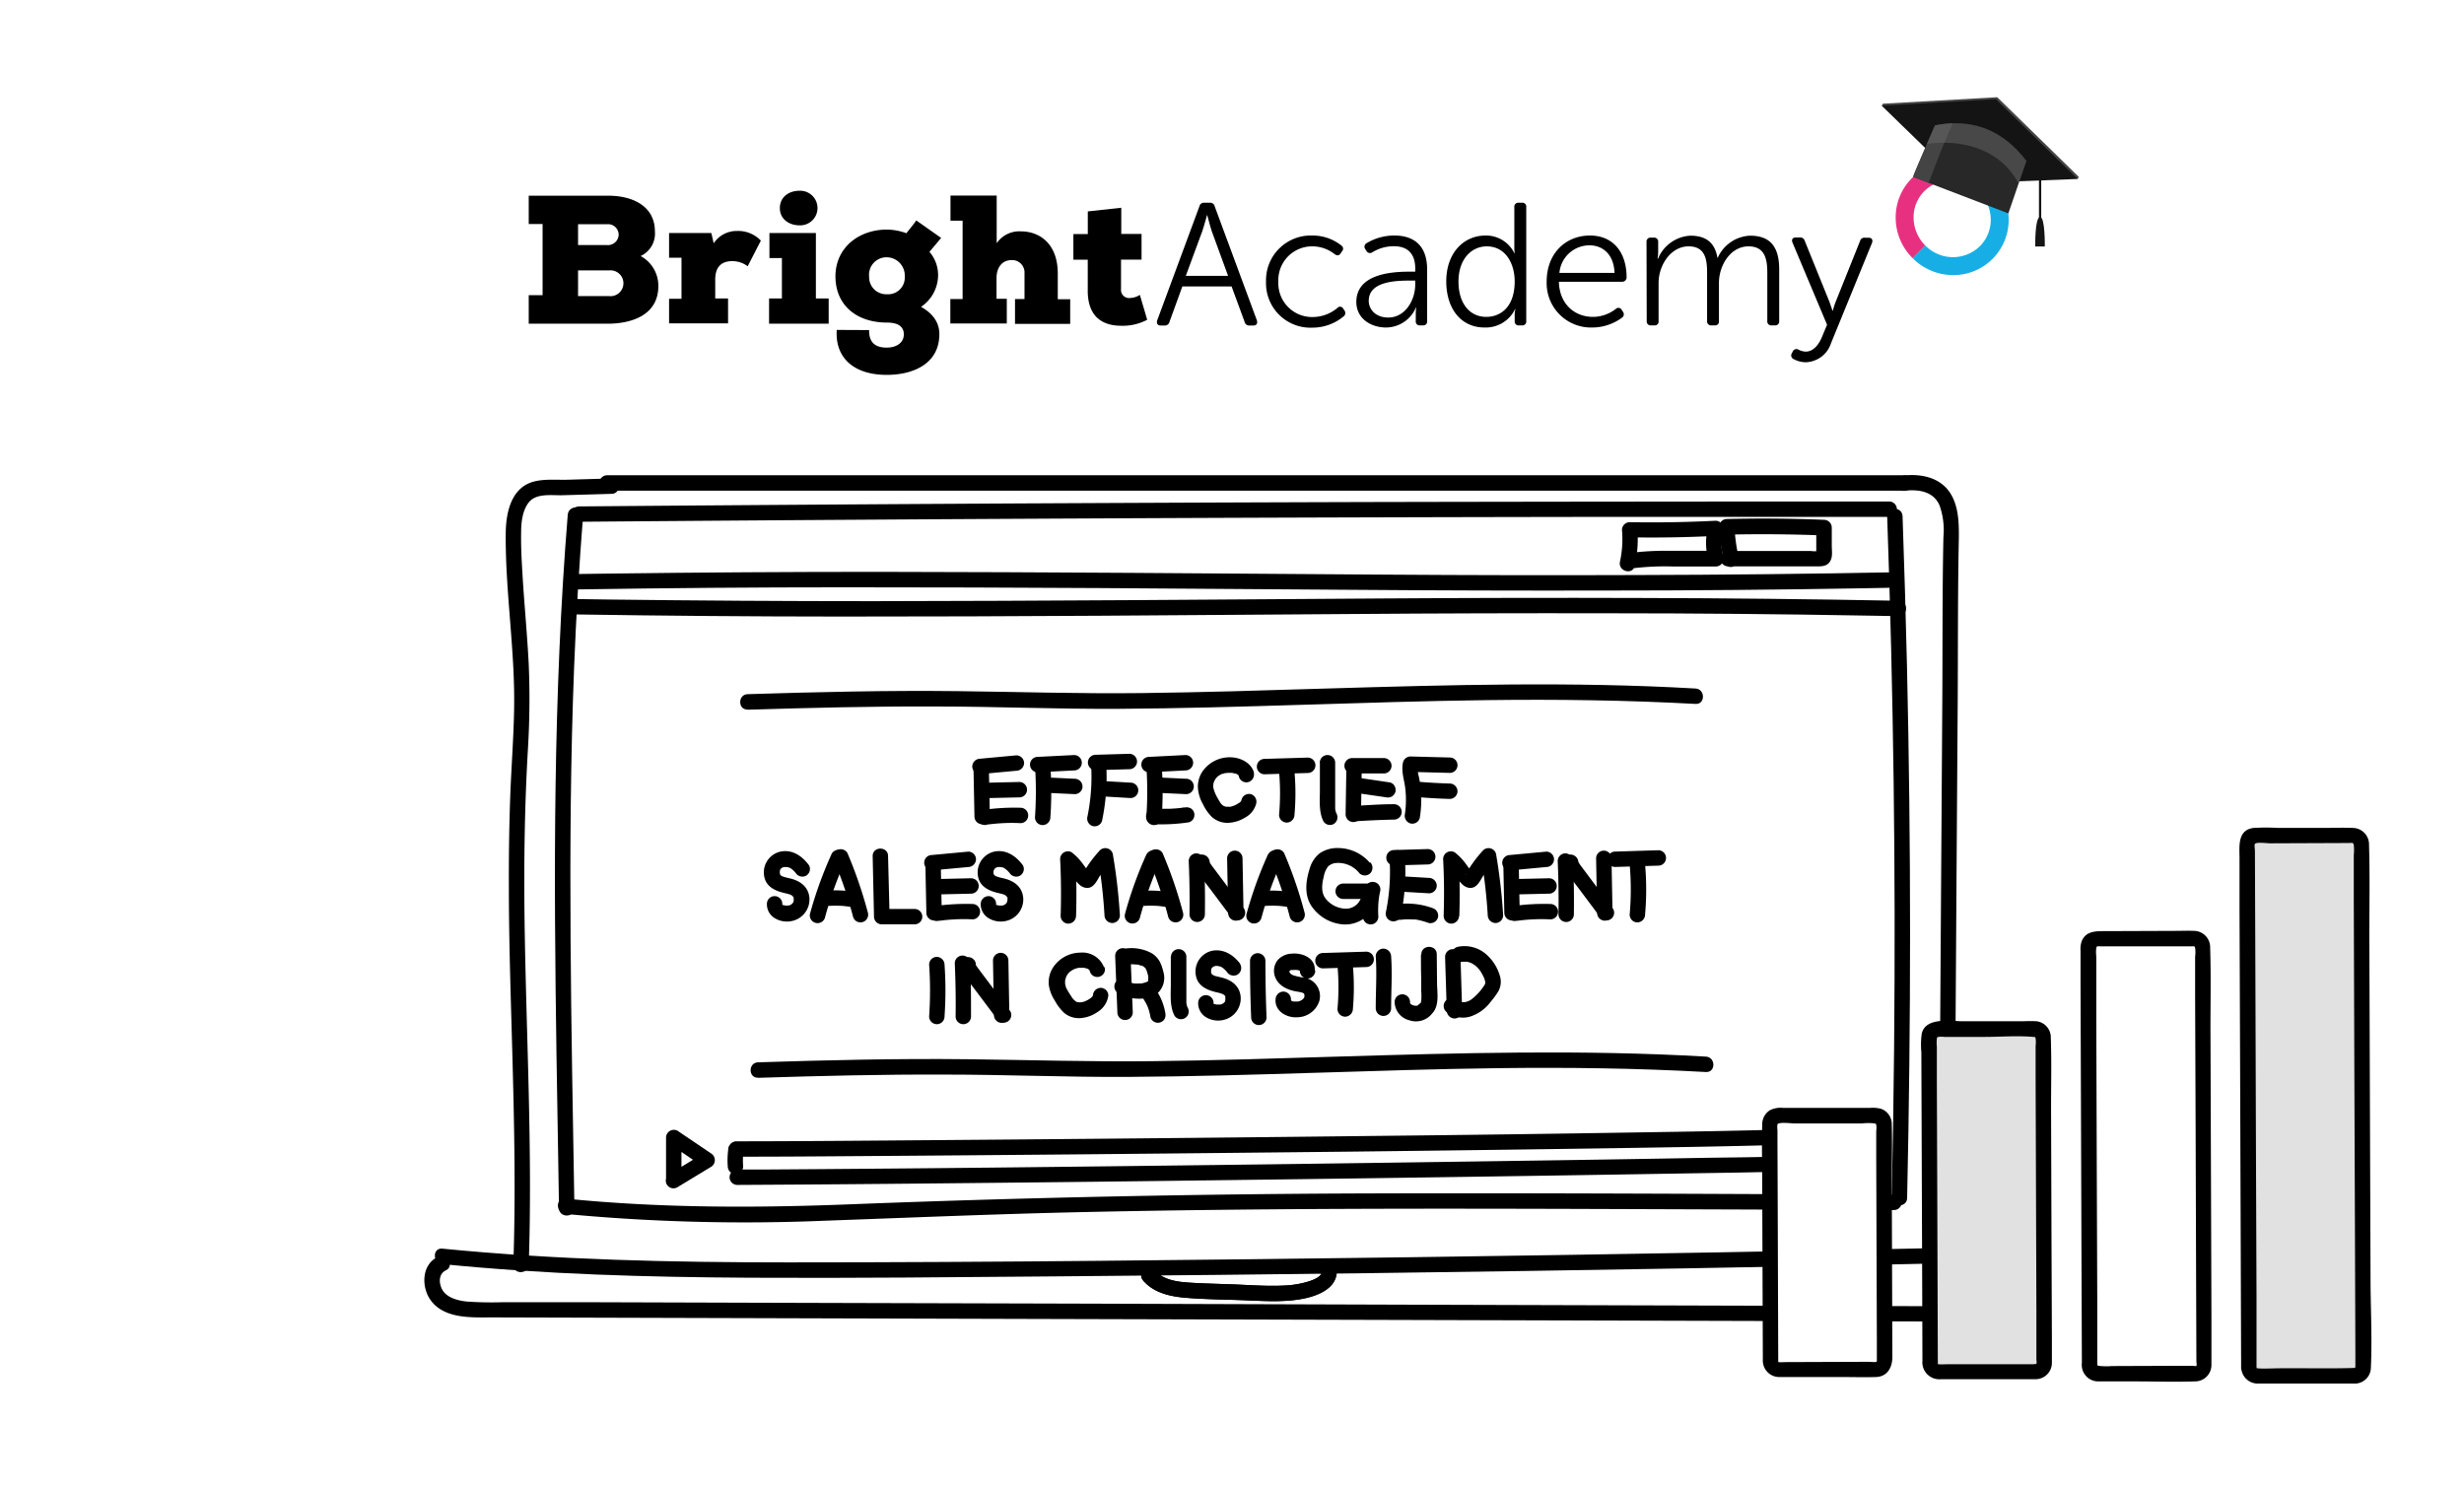 <?xml version="1.0" encoding="UTF-8"?> <svg xmlns="http://www.w3.org/2000/svg" viewBox="0 0 480 290"><defs><style>.cls-1{isolation:isolate;}.cls-2{fill:#fff;}.cls-3{fill:#17aee5;}.cls-4{fill:#e73180;}.cls-5{fill:#444;}.cls-6{fill:#141414;}.cls-7{fill:#282828;}.cls-8{fill:#6b6b6b;opacity:0.49;mix-blend-mode:multiply;}.cls-9{fill:#e1e1e1;}</style></defs><g class="cls-1"><g id="Layer_1" data-name="Layer 1"><rect class="cls-2" width="480" height="290"></rect><rect class="cls-2" x="316.35" y="103.06" width="18.6" height="6.25"></rect><polygon class="cls-2" points="110.95 118.22 110.56 235.75 206.01 235.75 334.58 234.57 369.69 233.78 371.27 138.33 369.29 119.4 110.95 118.22"></polygon><rect class="cls-2" x="200.12" y="222.43" width="149.8" height="5.39"></rect><path d="M222.71,249.52c2.06,2.37,5.18,3.07,8.18,3.33,3.93.33,7.9.34,11.83.5,3.74.15,7.52.41,11.22-.33,3.06-.61,7-2.27,6.4-6.05-.31-1.9-3.2-1.1-2.9.8.17,1-1.89,1.72-2.59,1.93a18.45,18.45,0,0,1-4.6.77c-3.16.17-6.34-.07-9.5-.2s-6.22-.17-9.31-.38c-2.42-.17-4.95-.58-6.61-2.49-1.27-1.46-3.39.67-2.12,2.12Z"></path><rect class="cls-2" x="200.12" y="222.43" width="149.8" height="5.39"></rect><path d="M103,246.39c.77-22.32-.5-44.64-.81-66.95-.15-11.16,0-22.3.65-33.45a160.28,160.28,0,0,0,.16-16.55c-.28-5.6-.82-11.17-1.17-16.76-.18-3-.37-6-.31-9,0-1.88.25-4.1,1.39-5.67,1.46-2,4.49-1.46,6.66-1.52l9.55-.27c1.92,0,1.93-3,0-3l-8.57.25c-2.47.07-5.45-.3-7.73.79-3.53,1.7-4.28,6.23-4.3,9.74-.09,11.47,1.86,22.86,1.63,34.35-.11,5.77-.57,11.54-.77,17.32s-.27,11.39-.25,17.1c0,11.49.43,23,.73,34.46.35,13.06.59,26.12.14,39.18-.07,1.93,2.93,1.93,3,0Z"></path><path d="M118.27,95.6h252.8a1.5,1.5,0,0,0,0-3H118.27a1.5,1.5,0,0,0,0,3Z"></path><path d="M371.07,95.6c2.73-.27,5.56.12,6.77,2.88a14.46,14.46,0,0,1,.75,6.13c-.23,10.64-.15,21.29-.22,31.93l-.45,68.71L377.67,244a1.5,1.5,0,0,0,3,0l.46-71.2.24-35.73c.07-10.86,0-21.73.23-32.59,0-2.68-.08-5.53-1.4-7.93-1.83-3.35-5.56-4.27-9.13-3.92-1.9.19-1.92,3.19,0,3Z"></path><path d="M86.15,246.29c19.93,2,40,2.55,60,2.66s40.23-.11,60.34-.27q60.53-.48,121-1.54,34-.58,67.92-1.36c1.93,0,1.93-3,0-3q-60.51,1.36-121,2.18c-40.3.53-80.61,1-120.91,1-22.47,0-45-.47-67.35-2.68-1.92-.19-1.91,2.82,0,3Z"></path><path d="M110.6,100.29c-1.42,17.53-2.11,35.12-2.37,52.7s-.08,35.21.18,52.8q.23,14.81.49,29.6c0,1.92,3,1.93,3,0-.29-17.55-.64-35.1-.75-52.65s0-35.2.69-52.78q.59-14.85,1.76-29.67c.16-1.93-2.84-1.92-3,0Z"></path><path d="M367.63,100.57q.92,25.83,1.26,51.68t.09,51.94q-.14,14.61-.46,29.21c0,1.93,3,1.93,3,0q.57-25.85.57-51.69t-.6-51.94q-.35-14.59-.86-29.2c-.07-1.93-3.07-1.94-3,0Z"></path><path d="M112.83,101.66q49.92-.41,99.85-.65,49.66-.24,99.34-.3,28,0,56,0a1.5,1.5,0,0,0,0-3q-49.92,0-99.85.1-49.66.14-99.33.45-28,.18-56,.41a1.5,1.5,0,0,0,0,3Z"></path><path d="M110.2,236.53a371.73,371.73,0,0,0,50.5,1.31c16.81-.6,33.6-1.32,50.41-1.68,33.67-.74,67.36-.71,101-.6l56.85.2a1.5,1.5,0,0,0,0-3c-33.9-.12-67.8-.34-101.7-.24q-50.51.15-101,2.1c-18.76.75-37.44.79-56.14-1.09-1.92-.19-1.91,2.81,0,3Z"></path><path d="M111.76,119.71q26,.41,52,.42,25.25,0,50.5-.16,24.71-.15,49.4-.34t49.6-.14q25.09,0,50.17.45l6.43.11c1.94,0,1.94-3,0-3q-25.15-.48-50.32-.54-24.84-.08-49.67.09-24.67.14-49.34.33-25.19.16-50.35.2-25.84,0-51.7-.32l-6.68-.1c-1.93,0-1.93,3,0,3Z"></path><path d="M112.56,114.84q26-.41,52-.41,24.94,0,49.9.15,24.6.15,49.2.34t49,.14q25.11,0,50.21-.44l6.39-.12c1.93,0,1.93-3,0-3q-25.2.48-50.4.54-24.53.09-49.06-.08t-49.15-.34q-24.87-.16-49.73-.2-25.86,0-51.73.33l-6.64.09c-1.93,0-1.94,3,0,3Z"></path><path d="M318.47,110.19a23.46,23.46,0,0,0,.5-7l-1.5,1.5q8.38.15,16.75-.28l-1.45-1.9a12.73,12.73,0,0,0,.06,6.71l1.45-1.9-8.82,0a56,56,0,0,0-8.78.53l.8,2.9.64-.24a1.55,1.55,0,0,0,1.05-1.85,1.51,1.51,0,0,0-1.84-1l-.65.24a1.51,1.51,0,0,0,.8,2.9,52.49,52.49,0,0,1,8.32-.43l8.48,0a1.51,1.51,0,0,0,1.44-1.89,9.57,9.57,0,0,1-.05-5.12,1.52,1.52,0,0,0-1.45-1.9q-8.37.43-16.75.28a1.52,1.52,0,0,0-1.5,1.5,20.73,20.73,0,0,1-.39,6.19c-.41,1.89,2.48,2.69,2.89.8Z"></path><path d="M338.71,108.67a36.47,36.47,0,0,1-.83-6l-1.5,1.5q9.47-.22,18.94.16l-1.5-1.5,0,2.82v2.07c0,.41,0,.5,0,.26l.9-.69a5.89,5.89,0,0,1-2,.06H336.65a1.5,1.5,0,0,0,0,3h17.07c1,0,2.18.07,2.8-1,.53-.85.33-2,.32-3l0-3.57a1.53,1.53,0,0,0-1.5-1.5q-9.46-.39-18.94-.16a1.52,1.52,0,0,0-1.5,1.5,41.63,41.63,0,0,0,.94,6.77c.41,1.89,3.31,1.09,2.89-.79Z"></path><path d="M85.29,244.89c-3.22,1.53-3.25,6-1.32,8.54,2.74,3.64,8.14,3.24,12.17,3.25l34.81.1,69.34.2,69.71.19,69.71.2,34.85.1c7.47,0,21.83,1.69,22.76-9.1a6.72,6.72,0,0,0-1.58-4.94c-1.21-1.5-3.32.63-2.12,2.12a4.35,4.35,0,0,1,.1,4.68,7.2,7.2,0,0,1-4.69,3.58,24.16,24.16,0,0,1-6.62.68l-8.16,0-32.38-.09-65.09-.19L211.7,254l-65-.18-32.34-.1-16.32,0a70.58,70.58,0,0,1-7.13-.13c-1.83-.2-4.13-.78-4.92-2.65-.53-1.24-.45-2.8.87-3.43,1.74-.83.22-3.42-1.52-2.59Z"></path><path d="M222.71,249.52c2.06,2.37,5.18,3.07,8.18,3.33,3.93.33,7.9.34,11.83.5,3.74.15,7.52.41,11.22-.33,3.06-.61,7-2.27,6.4-6.05-.31-1.9-3.2-1.1-2.9.8.17,1-1.89,1.72-2.59,1.93a18.45,18.45,0,0,1-4.6.77c-3.16.17-6.34-.07-9.5-.2s-6.22-.17-9.31-.38c-2.42-.17-4.95-.58-6.61-2.49-1.27-1.46-3.39.67-2.12,2.12Z"></path><path d="M147.67,210c12.13-.38,24.26-.68,36.4-.63,11.92,0,23.84.52,35.77.45,24-.14,47.91-1.39,71.87-1.7,13.55-.17,27.1,0,40.62.75,1.93.11,1.92-2.89,0-3-23.93-1.39-47.9-.72-71.84,0-12.06.37-24.12.76-36.19.89s-23.82-.24-35.75-.38c-13.63-.16-27.26.17-40.88.6-1.92.06-1.93,3.06,0,3Z"></path><path d="M145.64,138.28c12.13-.37,24.26-.68,36.39-.63,11.93,0,23.85.53,35.78.46,24-.15,47.91-1.39,71.87-1.7,13.54-.17,27.09,0,40.62.74,1.92.12,1.92-2.89,0-3-23.93-1.38-47.91-.71-71.84,0-12.06.37-24.12.75-36.19.89s-23.83-.24-35.75-.38c-13.63-.16-27.26.17-40.88.59-1.93.06-1.93,3.06,0,3Z"></path><rect class="cls-2" x="200.12" y="222.43" width="149.8" height="5.39"></rect><path d="M141.86,224a16.06,16.06,0,0,0-.09,3.25,1.56,1.56,0,0,0,.44,1.06,1.5,1.5,0,0,0,1.06.44,1.56,1.56,0,0,0,1.06-.44,1.47,1.47,0,0,0,.44-1.06,16.06,16.06,0,0,1,.09-3.25,1.52,1.52,0,0,0-.44-1.06,1.51,1.51,0,0,0-2.13,0l-.23.31a1.41,1.41,0,0,0-.2.75Z"></path><path d="M143.48,225.37c8.15,0,16.29-.06,24.44-.12q21.81-.15,43.63-.35,25.92-.24,51.83-.52,24.6-.28,49.19-.64c11.63-.18,23.26-.35,34.89-.68l2.79-.08c1.93-.07,1.93-3.07,0-3-10.87.35-21.74.51-32.62.68q-23.91.39-47.82.64-26,.3-52.07.54-22.73.21-45.46.38c-9.08.07-18.15.14-27.23.15h-1.57a1.5,1.5,0,0,0,0,3Z"></path><path d="M348.57,222a36.46,36.46,0,0,0-.27,5.53,1.53,1.53,0,0,0,1.5,1.5,1.51,1.51,0,0,0,1.5-1.5,36.46,36.46,0,0,1,.27-5.53,1.46,1.46,0,0,0-.44-1.06,1.5,1.5,0,0,0-1.06-.44,1.46,1.46,0,0,0-1.06.44,1.77,1.77,0,0,0-.44,1.06Z"></path><path d="M143.68,230.87q22.51-.12,45-.36,25.65-.25,51.29-.59,24.71-.31,49.41-.68,19.37-.28,38.73-.61c6.6-.11,13.2-.18,19.8-.39l.71,0c1.92-.08,1.93-3.08,0-3-5.65.26-11.31.26-17,.36q-18.45.33-36.91.59-24.3.36-48.59.68-25.74.33-51.49.61-23.06.24-46.1.39l-4.9,0a1.5,1.5,0,0,0,0,3Z"></path><path d="M132.75,230v-8.38l-2.25,1.3,5.71,3.87.81.55v-2.6l-5.7,3.47-.83.5a1.5,1.5,0,1,0,1.51,2.59l5.7-3.46.83-.5a1.53,1.53,0,0,0,0-2.6l-5.71-3.86-.81-.55a1.52,1.52,0,0,0-2.26,1.29V230a1.5,1.5,0,0,0,3,0Z"></path><path d="M103,43.65V38.13h15.46c5,0,9.12,2.17,9.12,6.95a4.84,4.84,0,0,1-2.78,4.81,6.59,6.59,0,0,1,3.45,5.84c0,5.63-5.13,7.3-9.72,7.34H103V57.51h2.7V43.65Zm9.61,4.1h5.6a2.1,2.1,0,0,0,2.31-2,2.07,2.07,0,0,0-2.17-2.07h-5.74Zm0,9.94h6a2.52,2.52,0,1,0,0-5h-6Z"></path><path d="M130.34,50.21V45.4h8.23l.46,2A5.38,5.38,0,0,1,143.59,45a6.11,6.11,0,0,1,4.63,1.88l-2.57,5a4.91,4.91,0,0,0-3-1c-2.32,0-3.32,1.36-3.32,3.57v3.7h2.5v4.85H130.34V58.22h2.42v-8Z"></path><path d="M149.82,58.15h2.5V50.28h-2.43V45.4h9.05V58.15h2.49v4.92H149.82Zm2.1-17.6c0,2.18,1.86,3.35,3.78,3.35a3.37,3.37,0,1,0,0-6.73C153.78,37.17,151.92,38.31,151.92,40.55Z"></path><path d="M169.31,64.31c-.07,2.78,1.64,3.42,3.42,3.42s3.34-.85,3.34-2.6c0-1.25-.81-2.28-3.27-2.28-6,0-10.05-3.45-10.05-9s4.49-9.12,10.05-9.12a11.49,11.49,0,0,1,3.77.71c.64-.82,1.36-1.68,1.93-2.49l4.84,3.41-2.28,2.71a6.89,6.89,0,0,1,1.68,4.81,7.48,7.48,0,0,1-3.32,5.91c3.39,1.86,3.57,4.35,3.57,5.31,0,5.77-5.06,7.94-10.26,7.94-6.42,0-10.08-3.34-9.73-8.76Zm0-10.43a3.33,3.33,0,0,0,3.49,3.45,3.24,3.24,0,0,0,3.45-3.45,3.55,3.55,0,0,0-3.45-3.75A3.4,3.4,0,0,0,169.31,53.88Z"></path><path d="M185.16,43V38.1h9v9.29a5.33,5.33,0,0,1,4.74-2.31c3.52,0,7.16,2.31,7.16,8.22v5h2.42v4.81H197.73V58.26h1.85v-5a2.42,2.42,0,0,0-2.45-2.59c-2.07,0-3,1.63-3,3.49v4.06h2v4.81h-11V58.26h2.39V43Z"></path><path d="M218.43,40.48v5.1h3.95v5h-4v5.77a1.57,1.57,0,0,0,1.75,1.71,3.66,3.66,0,0,0,1.92-.61l1.43,4.85a10.15,10.15,0,0,1-5.06,1.17c-3.49,0-6.63-1.6-6.52-7.12V50.6H209.1v-5h2.81V41.19Z"></path><path d="M233.66,40.18a.87.87,0,0,1,.92-.68h1.12a.88.88,0,0,1,.92.68l8.23,22.24c.17.61-.07,1-.68,1h-.75a.88.88,0,0,1-.95-.68l-2.55-6.93h-9.59l-2.52,6.93a.89.89,0,0,1-.95.68h-.72c-.64,0-.88-.37-.71-1Zm5.58,13.57-3.17-8.67c-.37-1.13-.88-3.13-.88-3.13h-.07s-.54,2-.92,3.13L231,53.75Z"></path><path d="M255.63,45.89a9,9,0,0,1,5.67,1.94.74.74,0,0,1,.11,1.16l-.24.37c-.31.48-.68.48-1.16.17A7,7,0,0,0,255.69,48a6.58,6.58,0,0,0-6.66,6.9,6.58,6.58,0,0,0,6.7,6.87,7.49,7.49,0,0,0,4.83-1.8.68.68,0,0,1,1.12.2l.24.34a.83.83,0,0,1-.21,1.16,9.5,9.5,0,0,1-6.08,2.17,8.66,8.66,0,0,1-9-8.94A8.72,8.72,0,0,1,255.63,45.89Z"></path><path d="M274.7,52.93h1v-.54c0-3.3-1.8-4.42-4.22-4.42a8,8,0,0,0-4.15,1.19.79.79,0,0,1-1.15-.28l-.21-.34a.77.77,0,0,1,.24-1.15,10.39,10.39,0,0,1,5.44-1.5c4.08,0,6.36,2.28,6.36,6.57V62.55a.74.74,0,0,1-.81.85h-.55a.76.76,0,0,1-.85-.85V61.19a7.39,7.39,0,0,1,.1-1.29h-.06A6.38,6.38,0,0,1,270,63.81c-2.89,0-5.78-1.7-5.78-5C264.26,53.24,271.41,52.93,274.7,52.93Zm-4.25,8.94c3.3,0,5.24-3.4,5.24-6.39v-.81h-.95c-2.69,0-8.1.1-8.1,3.94C266.64,60.21,267.9,61.87,270.45,61.87Z"></path><path d="M289.43,45.89A6.12,6.12,0,0,1,295,49.33h.07A7.77,7.77,0,0,1,295,48V40.35a.77.77,0,0,1,.85-.85h.65a.75.75,0,0,1,.82.85v22.2a.75.75,0,0,1-.82.85h-.58a.75.75,0,0,1-.85-.81V61.3a3.84,3.84,0,0,1,.14-1.06h-.07a6.34,6.34,0,0,1-5.95,3.57c-4.59,0-7.45-3.67-7.45-9S284.94,45.89,289.43,45.89Zm.1,15.85c2.86,0,5.54-2,5.54-6.9,0-3.47-1.77-6.84-5.44-6.84-3,0-5.51,2.52-5.51,6.84S286.33,61.74,289.53,61.74Z"></path><path d="M309.73,45.89c4.55,0,7.14,3.3,7.14,8.16a.85.85,0,0,1-.89.85h-12.3c.1,4.36,3.09,6.84,6.63,6.84a7.25,7.25,0,0,0,4.48-1.57.72.72,0,0,1,1.13.21l.27.41a.79.79,0,0,1-.24,1.12,9.76,9.76,0,0,1-5.71,1.9,8.64,8.64,0,0,1-8.94-8.94C301.3,49.26,305.1,45.89,309.73,45.89Zm4.79,7.28c-.13-3.61-2.31-5.37-4.86-5.37a5.88,5.88,0,0,0-5.88,5.37Z"></path><path d="M320.75,47.15a.77.77,0,0,1,.85-.85h.61a.76.76,0,0,1,.81.85v2a6,6,0,0,1-.13,1.23H323a7.26,7.26,0,0,1,6.29-4.46c3.16,0,4.79,1.46,5.27,4.29h.07a7.25,7.25,0,0,1,6.29-4.29c4.15,0,5.68,2.42,5.68,6.63v10a.77.77,0,0,1-.85.85h-.62a.77.77,0,0,1-.85-.85V53.1c0-2.79-.57-5.1-3.67-5.1-3.43,0-5.75,3.61-5.75,7.14v7.41a.74.74,0,0,1-.81.85h-.65a.77.77,0,0,1-.85-.85V53.1c0-2.58-.37-5.1-3.6-5.1-3.47,0-5.85,3.67-5.85,7.14v7.41a.74.74,0,0,1-.82.85h-.64a.77.77,0,0,1-.85-.85Z"></path><path d="M350.23,68.06a3.5,3.5,0,0,0,1.5.45c1.53,0,2.55-1.33,3.19-2.83l1-2.41-6.73-16c-.24-.58,0-1,.65-1h.78a.89.89,0,0,1,.95.65l4.79,11.83c.31.85.62,1.8.62,1.8h.06a16.48,16.48,0,0,1,.58-1.8L362.33,47a.89.89,0,0,1,1-.68H364c.62,0,.89.37.68,1l-8,19.58a5.34,5.34,0,0,1-4.93,3.68,5.12,5.12,0,0,1-2.35-.62.77.77,0,0,1-.37-1.08l.2-.38A.79.79,0,0,1,350.23,68.06Z"></path><path class="cls-3" d="M380.51,53.6a11.15,11.15,0,0,1-7.92-3.3l2.46-2.47a7.53,7.53,0,0,0,10.63.15,7.27,7.27,0,0,0,2.13-5.24,7.73,7.73,0,0,0-2.28-5.38L388,34.89a11.19,11.19,0,0,1,3.3,7.81,10.76,10.76,0,0,1-10.79,10.9"></path><path class="cls-4" d="M372.59,50.3a11.1,11.1,0,0,1-3.3-7.81,10.73,10.73,0,0,1,3.14-7.75,11,11,0,0,1,15.57.15l-2.47,2.47a7.53,7.53,0,0,0-10.63-.15,7.22,7.22,0,0,0-2.12,5.24,7.72,7.72,0,0,0,2.27,5.38Z"></path><polygon class="cls-5" points="366.81 20.2 382.41 35.37 404.98 34.48 389.07 18.94 366.81 20.2"></polygon><polygon class="cls-5" points="366.81 20.2 366.56 20.59 404.73 34.87 404.98 34.48 366.81 20.2"></polygon><polygon class="cls-6" points="366.56 20.59 382.16 35.76 404.73 34.87 388.82 19.33 366.56 20.59"></polygon><path class="cls-7" d="M394.76,31.37l-1.52,4.36-2,5.85-18.53-7.1c.07-.33,1.57-3.82,2.77-6.6l1.5-3.43C384.17,23,390.12,25.27,394.76,31.37Z"></path><path class="cls-5" d="M380.44,24a21.8,21.8,0,0,0-3.5.42l-1.5,3.43c-1.2,2.78-2.7,6.27-2.77,6.6l3.05,1.17C377.19,31.77,378.66,27.78,380.44,24Z"></path><path class="cls-8" d="M394.76,31.37l-1.52,4.36a.22.22,0,0,1-.05-.08c-5.48-9.92-17.7-7.61-17.7-7.61l-.05-.16,1.5-3.43C384.17,23,390.12,25.27,394.76,31.37Z"></path><rect class="cls-6" x="397.2" y="30.97" width="0.44" height="11.68"></rect><path class="cls-6" d="M397.42,42.28h0c1,0,.92,5.75.92,5.75h-1.86S396.37,42.33,397.42,42.28Z"></path><rect class="cls-9" x="437.94" y="162.78" width="22.24" height="105.25" rx="1.58" transform="translate(-0.77 1.61) rotate(-0.21)"></rect><path d="M436.61,266.49a3.2,3.2,0,0,0,3.2,3.08c.62,0,1.25,0,1.88,0l8.17,0,7.66,0c.47,0,1,0,1.42,0a3.14,3.14,0,0,0,2.92-3.09c.24-5.23,0-10.55-.06-15.79L461.68,217l-.12-34.36c0-6,.12-12-.06-18a3.21,3.21,0,0,0-3.19-3.33c-1.89-.08-3.79,0-5.67,0l-8.87,0a41.8,41.8,0,0,0-4.75,0c-3.17.39-2.76,3.56-2.75,5.84l0,9.72.12,32.43.12,35.19.07,21v1a1.5,1.5,0,0,0,3,0l0-14.07-.12-31.86-.11-34.08-.08-20.77c0-.24-.15-1.07,0-1.28.28-.41,2.44-.12,2.92-.12l15.34-.06c.63,0,.85-.17,1,.35a9.87,9.87,0,0,1,0,2l0,8.85.1,30.51.13,34.65.08,23.19c0,.74,0,1.5,0,2.23,0,.52,0,.5-.56.51-4.92.14-9.86,0-14.78.06-.26,0-3.87.15-3.9-.07C439.41,264.59,436.41,264.57,436.61,266.49Z"></path><rect class="cls-2" x="406.9" y="182.83" width="22.26" height="84.78" rx="1.58" transform="translate(-0.77 1.43) rotate(-0.2)"></rect><path d="M405.54,266.07a3.2,3.2,0,0,0,3.1,3.08c.37,0,.75,0,1.12,0l6.07,0c3.91,0,7.86.14,11.76,0a3.19,3.19,0,0,0,3.21-3.22c0-.53,0-1.07,0-1.6l0-7.74-.09-27.1-.1-29.17c0-5.21.11-10.44-.06-15.65a3.19,3.19,0,0,0-3.1-3.3c-1.26-.06-2.54,0-3.8,0l-13.67.05c-1.74,0-3.62,0-4.43,1.9a4.75,4.75,0,0,0-.25,1.94l0,6.35.09,25.76.1,29.64.07,18.24v.88a1.5,1.5,0,0,0,3,0l0-12.1-.1-27-.09-27.78,0-9.75v-3.17a6.51,6.51,0,0,1,0-1.65c.13-.42.27-.29.8-.3l5.28,0,12.46,0c.52,0,.58-.1.71.3a6.12,6.12,0,0,1,0,1.71l0,7.62.1,25.9.09,28.32.06,17c0,.15.11.76,0,.88s-.63,0-.78,0h-2.21l-13.49.05a12.34,12.34,0,0,1-2.75-.07C408.34,264.17,405.34,264.15,405.54,266.07Z"></path><rect class="cls-9" x="375.88" y="200.43" width="22.23" height="66.76" rx="1.58" transform="translate(-0.81 1.34) rotate(-0.2)"></rect><path d="M374.49,265.65a3.3,3.3,0,0,0,3.63,3.07h4.22l11.73,0c.86,0,1.72,0,2.57,0a3.18,3.18,0,0,0,3.08-3.25c0-1.43,0-2.88,0-4.32l-.08-20.75-.08-24.55c0-4.53.11-9.09-.05-13.62a3.17,3.17,0,0,0-2.77-3.25,24.1,24.1,0,0,0-2.55,0l-11.74,0c-2.46,0-7.3-.86-8.08,2.39a15.84,15.84,0,0,0-.08,3.64l.07,19.27.09,24.88.05,15.74v.79a1.5,1.5,0,0,0,3,0l-.11-33-.08-22,0-6.72a8.24,8.24,0,0,1,0-1.57c.08-.36-.06-.25.31-.37a5,5,0,0,1,1.16,0H381l5.56,0c3.13,0,6.38-.28,9.5,0,.44,0,.38,0,.49.29a5.94,5.94,0,0,1,0,1.46l0,6.55.15,44.59,0,7.57v2.31c0,.16.1.76,0,.9s-1.27.1-1.6.1l-4.71,0-11,0c-.15,0-1.9.12-1.92-.07C377.29,263.75,374.29,263.73,374.49,265.65Z"></path><rect class="cls-2" x="344.83" y="217.32" width="22.24" height="49.44" rx="1.58" transform="translate(-0.83 1.22) rotate(-0.2)"></rect><path d="M343.41,265.22a3.2,3.2,0,0,0,3.29,3.08c.82,0,1.64,0,2.46,0l9.58,0c2.23,0,4.48.07,6.7,0s3.21-1.87,3.2-3.91l-.11-33.6c0-3.89.1-7.8,0-11.68a3.17,3.17,0,0,0-2.08-3.07,6.41,6.41,0,0,0-2.14-.18l-8.53,0-8.41,0a4.65,4.65,0,0,0-2.64.49,3.26,3.26,0,0,0-1.44,2.82c-.11,4,0,8,0,12l.12,33.41v.68a1.5,1.5,0,0,0,3,0l-.09-27.11-.06-15.92v-2.11a3.43,3.43,0,0,1,0-1.06c.3-.5,2.72-.17,3.3-.17l9.14,0h4.05a9.88,9.88,0,0,1,2.43,0c.31.1.21,0,.32.25a4.22,4.22,0,0,1,0,1.23l0,5.55.12,34.61c0,1.42,0,2.85,0,4.27,0,.19.05.42-.08.53s-1.35,0-1.6,0l-16.34.06c-.12,0-1.2.1-1.22-.08C346.21,263.32,343.21,263.3,343.41,265.22Z"></path><path d="M189.65,150.16l.18,8.93a1.5,1.5,0,0,0,3,0l-.18-8.93a1.5,1.5,0,0,0-3,0Z"></path><path d="M198,147.17l-7.1.66a1.55,1.55,0,0,0-1.5,1.5,1.52,1.52,0,0,0,1.5,1.5l7.1-.66a1.54,1.54,0,0,0,1.5-1.5,1.52,1.52,0,0,0-1.5-1.5Z"></path><path d="M192.23,160.65l.15,0,.47-.06.82-.08c.57-.06,1.14-.1,1.71-.13q1.71-.09,3.42,0a1.5,1.5,0,0,0,0-3,43.11,43.11,0,0,0-7.36.43,1.47,1.47,0,0,0-.9.68,1.52,1.52,0,0,0-.15,1.16,1.55,1.55,0,0,0,1.84,1.05Z"></path><path d="M192,155.51l6.57-.15a1.5,1.5,0,0,0,0-3l-6.57.15a1.5,1.5,0,0,0,0,3Z"></path><path d="M257.12,148.61c0,1.84,0,3.67,0,5.5s-.23,4.09.69,5.91a1.5,1.5,0,0,0,2,.53,1.53,1.53,0,0,0,.54-2.05,3,3,0,0,1-.25-.95c0-.42,0-.84,0-1.27v-2.51c0-1.72,0-3.44,0-5.16a1.5,1.5,0,0,0-3,0Z"></path><path d="M262.28,149.47l-.15,9.2a1.51,1.51,0,0,0,1.5,1.5,1.53,1.53,0,0,0,1.5-1.5l.15-9.2a1.5,1.5,0,0,0-1.5-1.5,1.52,1.52,0,0,0-1.5,1.5Z"></path><path d="M269.58,147.7H263.4a1.5,1.5,0,0,0,0,3h6.18a1.5,1.5,0,0,0,0-3Z"></path><path d="M264.32,160c2.41-.15,4.82-.26,7.24-.31a1.5,1.5,0,0,0,0-3c-2.42,0-4.83.16-7.24.31a1.5,1.5,0,0,0,0,3Z"></path><path d="M264.57,154.55l5.41.79a1.67,1.67,0,0,0,1.16-.15,1.56,1.56,0,0,0,.69-.9,1.54,1.54,0,0,0-.16-1.15,1.4,1.4,0,0,0-.89-.69l-5.41-.8a1.67,1.67,0,0,0-1.16.15,1.51,1.51,0,0,0-.54,2.06,1.49,1.49,0,0,0,.9.69Z"></path><path d="M244.31,150.64c-.49-2-2.65-3.06-4.6-3.09a6.45,6.45,0,0,0-5.47,2.77,5.36,5.36,0,0,0-.89,3,7.4,7.4,0,0,0,1,3.38A8.82,8.82,0,0,0,236,159.1a4.5,4.5,0,0,0,3.12,1.22,6.65,6.65,0,0,0,3.38-1,4.33,4.33,0,0,0,2.21-2.73,1.54,1.54,0,0,0-1-1.85,1.52,1.52,0,0,0-1.85,1.05l-.06.26s.12-.19,0-.05a1.51,1.51,0,0,1-.1.17c.12-.2,0,0,0,0l-.15.15s-.24.22-.11.11-.06,0-.07,0l-.29.19-.45.25c-.06,0-.39.16-.18.09l-.49.16-.28.07s-.31.06-.16,0-.12,0-.16,0h-.44a4.12,4.12,0,0,1-.47-.13s.19.09,0,0a1.83,1.83,0,0,1-.3-.18c.17.12-.15-.15-.2-.2l-.14-.16c0,.05.13.19,0,0a10.2,10.2,0,0,1-.54-.9,7.3,7.3,0,0,1-.87-2s-.07-.35-.05-.2,0-.11,0-.11v-.28s0-.26,0-.09,0-.06,0-.08l.06-.27c0-.09.21-.54.1-.31a3.75,3.75,0,0,1,.24-.44c0-.07.3-.39.14-.21.1-.11.19-.22.3-.32l.21-.19c-.12.1,0,0,.05,0l.44-.26.16-.08.09,0c.16,0,.33-.11.5-.15l.21,0s.4-.07.24-.05.09,0,.1,0l.37,0,.55,0H240l.31.07.18.05s.37.12.18,0,0,0,.05,0l.27.15.16.1c-.27-.16-.05,0,0,0s.08.09.12.13c-.2-.17-.06-.07,0,0a.6.6,0,0,1,.08.16c-.15-.28,0,0,0,.09a1.51,1.51,0,0,0,1.84,1.05,1.54,1.54,0,0,0,1.05-1.85Z"></path><path d="M246.34,150.86l8.41-.25a1.5,1.5,0,0,0,0-3l-8.41.25a1.5,1.5,0,0,0,0,3Z"></path><path d="M249.17,150.34a47.47,47.47,0,0,1,0,8.43,1.51,1.51,0,0,0,1.5,1.5,1.53,1.53,0,0,0,1.5-1.5,47.47,47.47,0,0,0,0-8.43,1.5,1.5,0,0,0-3,0Z"></path><path d="M282.43,147.59l-7.66-.2a1.52,1.52,0,0,0-1.44,1.1c-.43,1.75.25,3.49.43,5.17a19.26,19.26,0,0,1-.07,4.92,1.55,1.55,0,0,0,1.05,1.85,1.5,1.5,0,0,0,1.84-1.05,22.12,22.12,0,0,0,.22-5.33,24.38,24.38,0,0,0-.39-2.7,5,5,0,0,1-.19-2.06l-1.45,1.1,7.66.2a1.5,1.5,0,0,0,0-3Z"></path><path d="M276.12,155.3q3.15.27,6.31.36a1.51,1.51,0,0,0,1.5-1.5,1.53,1.53,0,0,0-1.5-1.5q-3.17-.09-6.31-.36a1.49,1.49,0,0,0-1.5,1.5,1.54,1.54,0,0,0,1.5,1.5Z"></path><path d="M209.24,147.11l-7.09.36a1.5,1.5,0,0,0,0,3l7.09-.36a1.5,1.5,0,0,0,0-3Z"></path><path d="M201.62,149.15a74.15,74.15,0,0,1,0,10.11,1.5,1.5,0,0,0,1.5,1.5,1.54,1.54,0,0,0,1.5-1.5,74.15,74.15,0,0,0,0-10.11,1.54,1.54,0,0,0-1.5-1.5,1.5,1.5,0,0,0-1.5,1.5Z"></path><path d="M204,154.48l5.38.25a1.51,1.51,0,0,0,1.5-1.5,1.53,1.53,0,0,0-1.5-1.5l-5.38-.25a1.5,1.5,0,0,0,0,3Z"></path><path d="M230.93,147.11l-7.09.36a1.5,1.5,0,0,0,0,3l7.09-.36a1.5,1.5,0,0,0,0-3Z"></path><path d="M223.31,149.15a72.57,72.57,0,0,1,0,10.11,1.5,1.5,0,0,0,3,0,72.57,72.57,0,0,0,0-10.11,1.54,1.54,0,0,0-1.5-1.5,1.5,1.5,0,0,0-1.5,1.5Z"></path><path d="M224.75,160.58a35.49,35.49,0,0,0,6.83-.36,1.49,1.49,0,0,0,.9-.69,1.59,1.59,0,0,0,.15-1.15,1.49,1.49,0,0,0-.69-.9,1.78,1.78,0,0,0-1.16-.15c-.13,0-.37.06-.1,0-.14,0-.29,0-.44.06l-.75.08c-.53.05-1.05.08-1.58.11-1,0-2.1,0-3.16,0a1.51,1.51,0,0,0-1.5,1.5,1.54,1.54,0,0,0,1.5,1.5Z"></path><path d="M225.68,154.48l5.38.25a1.5,1.5,0,0,0,0-3l-5.38-.25a1.51,1.51,0,0,0-1.5,1.5,1.54,1.54,0,0,0,1.5,1.5Z"></path><path d="M220,146.87l-6.57.19a1.5,1.5,0,0,0,0,3l6.57-.19a1.5,1.5,0,1,0,0-3Z"></path><path d="M212.53,148.59a38.63,38.63,0,0,1-.69,10.51,1.52,1.52,0,0,0,1,1.84,1.5,1.5,0,0,0,1.84-1,41.31,41.31,0,0,0,.8-11.31,1.5,1.5,0,0,0-3,0Z"></path><path d="M215.12,155.19l5.12.3a1.5,1.5,0,0,0,0-3l-5.12-.3a1.51,1.51,0,0,0-1.5,1.5,1.54,1.54,0,0,0,1.5,1.5Z"></path><path d="M162,166.39a78,78,0,0,0-4.22,11.69,1.51,1.51,0,0,0,2.9.8,72.42,72.42,0,0,1,3.91-11,1.5,1.5,0,1,0-2.59-1.51Z"></path><path d="M162.47,167.66a79.75,79.75,0,0,1,3.72,11,1.5,1.5,0,0,0,2.89-.8,85.86,85.86,0,0,0-4-11.66,1.52,1.52,0,0,0-2.06-.54,1.54,1.54,0,0,0-.53,2Z"></path><path d="M160.66,176.57a20.22,20.22,0,0,1,2.91-.09c.48,0,1,.06,1.43.12.06,0,.46,0,.05,0l.34.05.79.14a1.54,1.54,0,0,0,1.85-1A1.52,1.52,0,0,0,167,173.9a21.62,21.62,0,0,0-6.32-.33,1.61,1.61,0,0,0-1.06.44,1.5,1.5,0,0,0,1.06,2.56Z"></path><path d="M247.05,166.39a78,78,0,0,0-4.22,11.69,1.5,1.5,0,0,0,2.89.8,73.57,73.57,0,0,1,3.92-11,1.55,1.55,0,0,0-.54-2.05,1.51,1.51,0,0,0-2,.54Z"></path><path d="M247.54,167.66a79.75,79.75,0,0,1,3.72,11,1.5,1.5,0,0,0,2.89-.8,83.2,83.2,0,0,0-4-11.66,1.5,1.5,0,0,0-2-.54,1.54,1.54,0,0,0-.54,2Z"></path><path d="M245.73,176.57a20.31,20.31,0,0,1,2.92-.09c.47,0,.95.06,1.42.12.07,0,.46,0,.06,0l.34.05.79.14a1.53,1.53,0,0,0,1.84-1,1.51,1.51,0,0,0-1-1.84,21.61,21.61,0,0,0-6.32-.33,1.63,1.63,0,0,0-1.06.44,1.56,1.56,0,0,0-.44,1.06,1.52,1.52,0,0,0,1.5,1.5Z"></path><path d="M157.53,168.5c-1.31-1.75-3.23-3.05-5.51-2.57a4.15,4.15,0,0,0-3.14,4.86c.37,2,2.15,2.79,3.9,3.2.32.07.63.15.94.24.09,0,.52.22.23.08l.22.11c.06,0,.35.26.11.05.08.07.32.39.19.18.05.08.1.16.14.24s-.07-.22,0,0c0,0,.06.29,0,0a2.71,2.71,0,0,1,0,.29,1.42,1.42,0,0,1,0,.29c0-.22,0,0,0,.1s-.11.32-.05.17-.1.17-.11.2c-.13.25-.07.1,0,0s-.34.32-.17.19a2.26,2.26,0,0,1-.26.16l-.14.07c.1,0,.1,0,0,0l-.3.08c-.23.06.3,0-.13,0H153c.12,0,.12,0,0,0l-.3-.08c-.15,0,.15.06-.09,0s-.14-.08-.06,0-.36-.24-.15-.12c0,0-.24-.24,0,0l0-.14c0,.17,0,.16,0,0a1.5,1.5,0,0,0-3,0,3.14,3.14,0,0,0,1.59,2.83,4.55,4.55,0,0,0,3.17.54,4.3,4.3,0,0,0,3.52-4.52c-.18-2.16-1.77-3.31-3.73-3.79-.34-.08-.68-.15-1-.24l-.49-.16c-.07,0-.24-.12,0,0l-.27-.14c-.08,0-.26-.22,0,0l-.18-.17c-.07-.07-.18-.11,0,0,0,0-.15-.26,0,0a2.29,2.29,0,0,1-.09-.28c0-.06,0-.27,0,0a1.5,1.5,0,0,1,0-.3c0,.21,0,0,0-.12s.1-.32,0-.17.11-.19.12-.22c.2-.36-.09.07.09-.1s.27-.22.11-.12l.27-.15c-.21.1.19-.06.21-.06s.29-.06.05,0h.38s.34.05.18,0,.22.06.25.07c.28.08.17.06.09,0a3.55,3.55,0,0,1,.43.23,4.48,4.48,0,0,1,.89.84,1.55,1.55,0,0,0,2.06.54,1.51,1.51,0,0,0,.53-2.05Z"></path><path d="M199.19,168.5c-1.31-1.75-3.24-3.05-5.52-2.57a4.16,4.16,0,0,0-3.14,4.86c.38,2,2.16,2.79,3.91,3.2.31.07.63.15.94.24.09,0,.51.22.23.08l.22.11s.34.26.1.05c.08.07.32.39.19.18,0,.08.1.16.14.24s-.07-.22,0,0c0,0,.05.29,0,0a2.71,2.71,0,0,1,0,.29,2.81,2.81,0,0,1,0,.29c0-.22,0,0-.05.1s-.11.32,0,.17-.11.17-.12.2c-.13.25-.07.1,0,0s-.33.32-.16.19a2.4,2.4,0,0,1-.27.16l-.13.07c.1,0,.1,0,0,0l-.3.08c-.23.06.3,0-.13,0h-.46c.12,0,.12,0,0,0l-.29-.08c-.15,0,.15.06-.1,0s-.14-.08-.06,0-.35-.24-.14-.12c0,0-.25-.24,0,0l0-.14c0,.17,0,.16,0,0a1.5,1.5,0,0,0-1.5-1.5,1.54,1.54,0,0,0-1.5,1.5,3.16,3.16,0,0,0,1.59,2.83,4.58,4.58,0,0,0,3.18.54,4.29,4.29,0,0,0,3.51-4.52c-.18-2.16-1.77-3.31-3.73-3.79-.34-.08-.68-.15-1-.24l-.48-.16c-.08,0-.24-.12,0,0l-.27-.14c-.08,0-.26-.22,0,0l-.18-.17c-.07-.07-.18-.11,0,0,0,0-.15-.26-.05,0a1.29,1.29,0,0,1-.08-.28c0-.06,0-.27,0,0v-.3c0,.21,0,0,0-.12s.1-.32.05-.17.1-.19.12-.22c.2-.36-.1.07.08-.1s.27-.22.11-.12l.27-.15c-.21.1.19-.06.21-.06s.29-.06.05,0h.38s.35.05.18,0,.22.06.26.07l.09,0a3.42,3.42,0,0,1,.42.23,4.84,4.84,0,0,1,.9.84,1.53,1.53,0,0,0,2.05.54,1.51,1.51,0,0,0,.54-2.05Z"></path><path d="M170,166.79l.26,11.81a1.52,1.52,0,0,0,1.5,1.5h6.41a1.5,1.5,0,0,0,0-3H171.8l1.5,1.5L173,166.79c0-1.93-3-1.94-3,0Z"></path><path d="M231.57,167.77q.23,5.17.15,10.37a1.5,1.5,0,0,0,3,0q.08-5.19-.15-10.37a1.54,1.54,0,0,0-1.5-1.5,1.5,1.5,0,0,0-1.5,1.5Z"></path><path d="M232.57,168a5.85,5.85,0,0,0,1.36,2.83l2,2.63,3.85,5.13a1.55,1.55,0,0,0,2.05.54,1.51,1.51,0,0,0,.54-2.05l-3.61-4.82-1.8-2.41c-.3-.4-.61-.8-.91-1.21l-.35-.52c-.08-.17-.1-.19,0-.06,0-.18-.06-.2-.05-.06a1.54,1.54,0,0,0-1.5-1.5c-.72,0-1.61.67-1.5,1.5Z"></path><path d="M239.05,167.24l.2,10.64a1.5,1.5,0,0,0,3,0l-.2-10.64a1.5,1.5,0,0,0-3,0Z"></path><path d="M223.37,166.39a76.9,76.9,0,0,0-4.22,11.69,1.5,1.5,0,0,0,2.89.8,73.57,73.57,0,0,1,3.92-11,1.55,1.55,0,0,0-.54-2.05,1.51,1.51,0,0,0-2,.54Z"></path><path d="M223.86,167.66a79.75,79.75,0,0,1,3.72,11,1.5,1.5,0,0,0,2.89-.8,84.51,84.51,0,0,0-4-11.66,1.51,1.51,0,0,0-2-.54,1.54,1.54,0,0,0-.54,2Z"></path><path d="M222.05,176.57a20.31,20.31,0,0,1,2.92-.09c.47,0,.95.06,1.42.12.07,0,.46,0,.06,0l.34.05.79.14a1.53,1.53,0,0,0,1.84-1,1.51,1.51,0,0,0-1-1.84,21.62,21.62,0,0,0-6.32-.33A1.61,1.61,0,0,0,221,174a1.56,1.56,0,0,0-.44,1.06,1.52,1.52,0,0,0,1.5,1.5Z"></path><path d="M292.87,168.91l.18,8.93a1.5,1.5,0,0,0,3,0l-.18-8.93a1.5,1.5,0,1,0-3,0Z"></path><path d="M301.23,165.93l-7.09.66a1.53,1.53,0,0,0-1.5,1.5,1.51,1.51,0,0,0,1.5,1.5l7.09-.66a1.5,1.5,0,0,0,0-3Z"></path><path d="M295.45,179.4c.37-.05-.18,0,.15,0l.47-.06.82-.09q.86-.08,1.71-.12,1.71-.09,3.42,0a1.5,1.5,0,0,0,0-3,43.11,43.11,0,0,0-7.36.42,1.5,1.5,0,0,0-1.05,1.85,1.54,1.54,0,0,0,1.84,1Z"></path><path d="M295.19,174.27l6.57-.15a1.5,1.5,0,0,0,0-3l-6.57.15a1.51,1.51,0,0,0-1.5,1.5,1.53,1.53,0,0,0,1.5,1.5Z"></path><path d="M266.83,168.08a8.18,8.18,0,0,0-6.19-2.85,6.08,6.08,0,0,0-3.52,1,5.83,5.83,0,0,0-2,3.06c-.76,2.38-1.08,5.17.42,7.33a8.18,8.18,0,0,0,6.3,3.5,6.18,6.18,0,0,0,6.1-4.22,1.52,1.52,0,0,0-1-1.85,1.54,1.54,0,0,0-1.85,1,3.11,3.11,0,0,1-2.72,2,5.16,5.16,0,0,1-4-1.81c-1.09-1.24-.88-2.92-.48-4.5a4.46,4.46,0,0,1,.82-1.91,2.55,2.55,0,0,1,1.68-.69,5.26,5.26,0,0,1,4.43,2,1.51,1.51,0,0,0,2.12,0,1.54,1.54,0,0,0,0-2.12Z"></path><path d="M261.66,175.15h5.51a1.5,1.5,0,0,0,0-3h-5.51a1.5,1.5,0,0,0,0,3Z"></path><path d="M265.94,173a20.72,20.72,0,0,0-.43,5.61,1.5,1.5,0,0,0,3,0,19.27,19.27,0,0,1,.12-3.72l-.05.4c.06-.5.15-1,.25-1.5a1.5,1.5,0,1,0-2.89-.79Z"></path><path d="M314.64,168.92l8.41-.26a1.5,1.5,0,0,0,0-3l-8.41.26a1.5,1.5,0,0,0,0,3Z"></path><path d="M317.47,168.4a56.5,56.5,0,0,1,0,9.82,1.5,1.5,0,0,0,1.5,1.5,1.53,1.53,0,0,0,1.5-1.5,56.5,56.5,0,0,0,0-9.82,1.53,1.53,0,0,0-1.5-1.5,1.5,1.5,0,0,0-1.5,1.5Z"></path><path d="M303.45,167.77q.23,5.17.15,10.37a1.5,1.5,0,0,0,3,0q.07-5.19-.15-10.37a1.54,1.54,0,0,0-1.5-1.5,1.5,1.5,0,0,0-1.5,1.5Z"></path><path d="M304.45,168a5.85,5.85,0,0,0,1.36,2.83l2,2.63,3.84,5.13a1.56,1.56,0,0,0,2.06.54,1.51,1.51,0,0,0,.53-2.05l-3.61-4.82-1.8-2.41c-.3-.4-.61-.8-.91-1.21l-.35-.52c-.08-.17-.1-.19-.05-.06,0-.18-.05-.2-.05-.06a1.54,1.54,0,0,0-1.5-1.5c-.72,0-1.61.67-1.5,1.5Z"></path><path d="M310.93,167.24l.2,10.64a1.5,1.5,0,0,0,3,0l-.2-10.64a1.5,1.5,0,0,0-3,0Z"></path><path d="M278.13,165.43l-6.57.19a1.5,1.5,0,0,0,0,3l6.57-.19a1.5,1.5,0,0,0,0-3Z"></path><path d="M270.68,167.15a38.63,38.63,0,0,1-.69,10.51,1.5,1.5,0,0,0,2.89.8,41.7,41.7,0,0,0,.8-11.31,1.54,1.54,0,0,0-1.5-1.5,1.51,1.51,0,0,0-1.5,1.5Z"></path><path d="M272.1,179.28l.44-.07h-.08l.26,0c.25,0,.51-.05.77-.06a12.53,12.53,0,0,1,1.73,0l.44,0,.11,0c.28.05.55.1.82.17a14.08,14.08,0,0,1,1.68.5,1.52,1.52,0,0,0,1.85-1.05,1.54,1.54,0,0,0-1.05-1.84,14.79,14.79,0,0,0-7.77-.62,1.5,1.5,0,0,0-1,1.84,1.53,1.53,0,0,0,1.84,1.05Z"></path><path d="M273.27,173.75l5.12.3a1.51,1.51,0,0,0,1.5-1.5,1.54,1.54,0,0,0-1.5-1.5l-5.12-.3a1.5,1.5,0,0,0-1.5,1.5,1.54,1.54,0,0,0,1.5,1.5Z"></path><path d="M209.62,178.6q.18-5.55-.1-11.1l-2.25,1.3a9.52,9.52,0,0,1,1.7,2c.71.95,1.51,2.21,2.85,2.2s1.92-1.55,2.56-2.54a19.1,19.1,0,0,1,2-2.62l-2.5-.66a99.52,99.52,0,0,1,1.28,11.16,1.54,1.54,0,0,0,1.5,1.5,1.5,1.5,0,0,0,1.5-1.5,109.21,109.21,0,0,0-1.39-12,1.51,1.51,0,0,0-2.51-.66,24.77,24.77,0,0,0-2,2.46c-.28.39-.54.79-.79,1.2-.13.2-.25.41-.37.62s-.14.24-.2.36-.1.18,0,0l.66-.39c.73.31.94.33.63,0l-.24-.28-.22-.27c-.29-.37-.55-.75-.83-1.12a10.73,10.73,0,0,0-2.12-2.19,1.51,1.51,0,0,0-2.26,1.29q.28,5.55.1,11.1a1.51,1.51,0,0,0,1.5,1.5,1.53,1.53,0,0,0,1.5-1.5Z"></path><path d="M284.28,178.6q.18-5.55-.1-11.1l-2.25,1.3a9.52,9.52,0,0,1,1.7,2c.71.95,1.5,2.21,2.84,2.2s1.93-1.55,2.57-2.54a19.1,19.1,0,0,1,2-2.62l-2.5-.66a101.91,101.91,0,0,1,1.28,11.16,1.54,1.54,0,0,0,1.5,1.5,1.5,1.5,0,0,0,1.5-1.5,109.21,109.21,0,0,0-1.39-12,1.51,1.51,0,0,0-2.51-.66,24.77,24.77,0,0,0-2,2.46c-.28.39-.54.79-.8,1.2l-.36.62c-.07.12-.14.24-.2.36s-.1.18-.05,0l.66-.39c.73.31.94.33.63,0l-.24-.28-.22-.27c-.29-.37-.55-.75-.83-1.12a11,11,0,0,0-2.12-2.19,1.51,1.51,0,0,0-2.26,1.29q.29,5.55.1,11.1a1.51,1.51,0,0,0,1.5,1.5,1.53,1.53,0,0,0,1.5-1.5Z"></path><path d="M180.28,168.91l.18,8.93a1.5,1.5,0,0,0,3,0l-.18-8.93a1.5,1.5,0,0,0-3,0Z"></path><path d="M188.63,165.93l-7.09.66a1.5,1.5,0,0,0,0,3l7.09-.66a1.54,1.54,0,0,0,1.5-1.5,1.51,1.51,0,0,0-1.5-1.5Z"></path><path d="M182.86,179.4c.37-.05-.19,0,.15,0l.47-.06.82-.09q.85-.08,1.71-.12c1.13-.06,2.28-.07,3.42,0a1.5,1.5,0,0,0,0-3,43.28,43.28,0,0,0-7.37.42,1.5,1.5,0,0,0-.89.69,1.52,1.52,0,0,0-.15,1.16,1.54,1.54,0,0,0,1.84,1Z"></path><path d="M182.6,174.27l6.56-.15a1.5,1.5,0,0,0,0-3l-6.56.15a1.5,1.5,0,0,0-1.5,1.5,1.52,1.52,0,0,0,1.5,1.5Z"></path><path d="M217.24,186.24l.43,11a1.5,1.5,0,0,0,3,0l-.43-11a1.5,1.5,0,0,0-3,0Z"></path><path d="M219.63,187.87c.57,0,1.13,0,1.7.06.23,0-.25-.05,0,0l.19,0c.12,0,.24,0,.36.09l.35.1s.11.06.14,0-.27-.12,0,0,.55.24.57.34-.23-.2-.11-.08l.12.1c.06.06.27.21.27.29s-.16-.26-.08-.1.06.09.08.14.07.13.11.2.09.2,0,0,.05.14.07.19.09.28.13.43a6.23,6.23,0,0,1,.15.62c0,.06.08.45,0,.19s0,.13,0,.2,0,.22,0,.33,0-.16,0-.16a.7.7,0,0,0,0,.14c0,.06,0,.12,0,.18s.06-.14.07-.15a.75.75,0,0,0-.07.12.22.22,0,0,1-.05.08c-.06.1,0,.06.1-.11,0,0-.1.1-.11.11s.06-.06.1-.06-.27.17-.32.19a.61.61,0,0,0-.14.07s.27-.09.11-.05l-.41.14c-.22.06-.44.11-.67.15s.27,0,0,0l-.43,0a7.13,7.13,0,0,1-.8,0c-.17,0,.13,0,.14,0a1.26,1.26,0,0,0-.27,0l-.36-.08a3.22,3.22,0,0,1-.81-.27s.27.12.11,0l-.19-.09-.42-.23a1.51,1.51,0,0,0-2,.54,1.53,1.53,0,0,0,.54,2,7.74,7.74,0,0,0,3.9,1.09,6,6,0,0,0,4-1.26,4.08,4.08,0,0,0,.92-4,8.36,8.36,0,0,0-.68-1.93,4.48,4.48,0,0,0-1.52-1.63,8.24,8.24,0,0,0-4.68-1,1.52,1.52,0,0,0-1.5,1.5,1.54,1.54,0,0,0,1.5,1.5Z"></path><path d="M222.59,194.41a9.8,9.8,0,0,1,1,1.77l-.15-.36a10.27,10.27,0,0,1,.68,2.36,1.47,1.47,0,0,0,.69.89,1.51,1.51,0,0,0,2.05-.53,1.72,1.72,0,0,0,.15-1.16,11.27,11.27,0,0,0-1.8-4.49,1.64,1.64,0,0,0-.9-.69,1.5,1.5,0,0,0-1.69,2.21Z"></path><path d="M281.51,186.43l.33,10.51a1.54,1.54,0,0,0,1.5,1.5,1.5,1.5,0,0,0,1.5-1.5l-.33-10.51a1.53,1.53,0,0,0-1.5-1.5,1.51,1.51,0,0,0-1.5,1.5Z"></path><path d="M284.69,187.45l.33-.07c-.12,0-.09,0,.1,0h.51l.1,0,.33.07a4.5,4.5,0,0,1,.48.16,6.44,6.44,0,0,1,.83.49c-.15-.11.2.18.2.18.15.14.31.3.45.46a3.42,3.42,0,0,1,.49.67,8.32,8.32,0,0,1,.5.93c.08.17.09.2.05.09l.12.32a2.42,2.42,0,0,1,.14.51c0-.24,0,.4,0,.26s0-.05,0,.12c0-.12,0-.1,0,.06a10.79,10.79,0,0,1-2.73,3.06,4.4,4.4,0,0,1-.56.31c.22-.1-.17.06-.2.07l-.51.13c-.11,0-.1,0,0,0l-.29,0h-.45c.29,0-.25-.06-.32-.08-.27,0,.09.09-.17-.06-.06,0-.48-.33-.3-.18a1.55,1.55,0,0,0-2.12,0,1.51,1.51,0,0,0,0,2.12,5.1,5.1,0,0,0,4.72,1,8,8,0,0,0,4-2.88,16.74,16.74,0,0,0,1.47-2,3.84,3.84,0,0,0,.36-2.93,8.85,8.85,0,0,0-2.55-4.19,6.41,6.41,0,0,0-5.74-1.58,1.5,1.5,0,0,0,.8,2.9Z"></path><path d="M268,186.33c.24,3.38,0,6.74,0,10.11a1.5,1.5,0,0,0,3,0c0-3.37.24-6.73,0-10.11a1.54,1.54,0,0,0-1.5-1.5,1.51,1.51,0,0,0-1.5,1.5Z"></path><path d="M228.08,186.43c0,1.84,0,3.67,0,5.5s-.23,4.09.69,5.91a1.5,1.5,0,0,0,2.59-1.52,3,3,0,0,1-.25-.95c0-.42,0-.85,0-1.27v-2.51c0-1.72,0-3.44,0-5.16a1.5,1.5,0,0,0-3,0Z"></path><path d="M241.62,187.82c-1.31-1.75-3.23-3-5.51-2.57a4.14,4.14,0,0,0-3.14,4.86c.37,2,2.15,2.78,3.9,3.2.32.07.63.14.94.24.09,0,.52.22.23.07l.22.12c.06,0,.35.26.1,0,.09.08.33.39.2.18a2,2,0,0,1,.14.25c0-.07-.07-.22,0,0,0,.05.06.29,0,0,0,.1,0,.2,0,.29a1.51,1.51,0,0,1,0,.3c0-.22,0,0,0,.1s-.11.32,0,.16-.1.18-.12.21c-.13.24-.07.09,0,0s-.34.31-.17.18a2.26,2.26,0,0,1-.26.16l-.14.08c.1,0,.1,0,0,0l-.3.08c-.23,0,.3,0-.13,0H237c.11,0,.12,0,0,0l-.29-.08c-.15,0,.15.06-.09,0s-.14-.07-.06,0-.36-.25-.15-.12c0,0-.24-.24,0,0l0-.13c0,.16,0,.15,0,0a1.5,1.5,0,0,0-3,0,3.16,3.16,0,0,0,1.59,2.83,4.55,4.55,0,0,0,3.17.53,4.3,4.3,0,0,0,3.52-4.52c-.18-2.15-1.77-3.3-3.73-3.78l-1-.25c-.17,0-.33-.1-.49-.15h0l-.27-.15c-.08,0-.26-.22,0,0l-.18-.17c-.07-.07-.18-.11,0,0,0,0-.15-.27,0,0,0-.09-.06-.19-.09-.28s0-.27,0,0a1.5,1.5,0,0,1,0-.3c0,.21,0,0,0-.12s.1-.33,0-.17.1-.19.12-.22c.2-.37-.09.07.09-.11s.27-.22.11-.11a1.35,1.35,0,0,1,.26-.15c-.2.1.2-.06.22-.07s.29,0,.05,0a1.6,1.6,0,0,1,.38,0s.34,0,.18,0,.22.07.25.08c.28.07.16.06.09,0a2.55,2.55,0,0,1,.43.23,4,4,0,0,1,.89.84,1.56,1.56,0,0,0,2.06.54,1.51,1.51,0,0,0,.53-2.05Z"></path><path d="M256.13,189c.09-2.4-2.5-3.4-4.52-3.19a3.83,3.83,0,0,0-2.7,1.24,3.37,3.37,0,0,0-.61,3c.57,2,2.53,2.87,4.43,3.16a7.84,7.84,0,0,1,1.07.23c.29.08.1,0,0,0s.17.09.25.15c-.18-.13,0,0,0,0l0,.05c-.07-.09-.07-.07,0,0s-.09-.35,0,0l.06.24c0-.07,0-.3,0,0v.26c0-.07.07-.29,0,0l-.07.25c0-.07.14-.25,0,0,0,0-.21.3-.1.17s-.44.36-.17.17l-.23.15s-.42.2-.14.08a3.09,3.09,0,0,1-.59.18l-.15,0h-.51c-.27,0,0,0-.13,0a1.38,1.38,0,0,1-.29-.08c-.1,0-.1,0,0,0l-.13-.07c-.27-.19-.09-.07,0,0-.23-.2,0,.13-.11-.14,0,0,.08.26,0,0,.07.23,0,0,0-.15a1.51,1.51,0,0,0-1.5-1.5,1.54,1.54,0,0,0-1.5,1.5c-.2,2.32,2.22,3.67,4.26,3.5a4.56,4.56,0,0,0,4.27-3.2,3.63,3.63,0,0,0-2.82-4.49,14.59,14.59,0,0,1-2.36-.51c.24.1-.24-.15-.29-.17l0,0-.21-.19s-.15-.23,0,0c-.05-.08-.1-.16-.14-.24s.09.24,0,0,0,.08,0-.08,0-.33,0-.13,0,.09,0-.07l-.05.11c0-.1.1-.17,0,0l.14-.14c.08-.08.06-.06,0,0s.31-.16,0,0a1.26,1.26,0,0,1,.33-.1s.32-.07.14,0,.21,0,.21,0a4.85,4.85,0,0,1,.66,0c.26,0-.18,0,.09,0a2.85,2.85,0,0,1,.39.11c-.17-.07.06,0,.08.05-.22-.15.07.06.11.11s-.09-.16,0,0c0-.1-.07-.4-.08-.11a1.5,1.5,0,0,0,1.5,1.5,1.53,1.53,0,0,0,1.5-1.5Z"></path><path d="M215.08,188.49a4.52,4.52,0,0,0-4.65-2.88,6.43,6.43,0,0,0-5.45,3.15,5.37,5.37,0,0,0-.66,3.18,7.56,7.56,0,0,0,1.19,3.06,9,9,0,0,0,1.82,2.37,4.47,4.47,0,0,0,3.12,1,6.65,6.65,0,0,0,3.32-1.17,4.47,4.47,0,0,0,2.14-3.23,1.51,1.51,0,0,0-1.5-1.5,1.54,1.54,0,0,0-1.5,1.5c0-.13.06-.13,0,0,0,0,.09-.18,0,0a1.74,1.74,0,0,1-.11.18l0,0c-.1.11-.21.21-.32.31s-.22.17,0,0l-.24.16a4,4,0,0,1-.44.27c-.06,0-.45.22-.24.13a4.6,4.6,0,0,1-1,.28c.28-.05-.15,0-.23,0s-.5-.07-.23,0a2.62,2.62,0,0,1-.4-.11c.22.07,0,0,0,0l-.25-.15c.19.12-.15-.14-.2-.19a4,4,0,0,1-.34-.38c.13.16-.08-.13-.12-.18l-.32-.5c-.2-.31-.4-.63-.58-.95l-.22-.42c-.13-.27-.06-.14,0-.07l-.1-.3c0-.1-.06-.2-.08-.3s-.06-.25,0-.1,0-.09,0-.1,0-.2,0-.29,0-.43,0-.19a5.29,5.29,0,0,1,.15-.57s.1-.27,0-.06l.09-.2a4,4,0,0,1,.27-.44c.14-.21,0,0,.13-.16a4.37,4.37,0,0,1,.44-.42c-.16.13.21-.13.26-.16a4.31,4.31,0,0,1,.47-.26c-.18.09.16-.05.21-.07s.4-.12.6-.16l.3,0c-.16,0,0,0,.06,0a5.23,5.23,0,0,1,.56,0l.19,0c.17,0-.24-.06,0,0l.48.13.06,0c-.19-.07.15.07.16.08s.36.25.24.15.25.34.14.15,0,0,0,.05c.17.34-.09-.3,0,.08a1.5,1.5,0,1,0,2.89-.8Z"></path><path d="M257.72,188.68l8.42-.26a1.5,1.5,0,0,0,0-3l-8.42.26a1.5,1.5,0,0,0,0,3Z"></path><path d="M260.55,188.16a47.47,47.47,0,0,1,0,8.43,1.51,1.51,0,0,0,1.5,1.5,1.54,1.54,0,0,0,1.5-1.5,47.47,47.47,0,0,0,0-8.43,1.5,1.5,0,0,0-3,0Z"></path><path d="M181,187.94a72.57,72.57,0,0,1,0,10.11,1.5,1.5,0,0,0,3,0,72.57,72.57,0,0,0,0-10.11,1.53,1.53,0,0,0-1.5-1.5,1.51,1.51,0,0,0-1.5,1.5Z"></path><path d="M186,187.68c.15,3.45.21,6.91.16,10.37a1.5,1.5,0,0,0,3,0c0-3.46,0-6.92-.16-10.37a1.5,1.5,0,0,0-3,0Z"></path><path d="M187,187.93a5.69,5.69,0,0,0,1.36,2.82l2,2.64,3.85,5.13a1.54,1.54,0,0,0,2.05.54,1.51,1.51,0,0,0,.54-2.05l-3.62-4.83-1.8-2.4c-.3-.4-.61-.8-.9-1.21-.13-.17-.24-.35-.36-.52s-.09-.19,0-.07c0-.18-.06-.19,0,0a1.54,1.54,0,0,0-1.5-1.5c-.73,0-1.61.67-1.5,1.5Z"></path><path d="M193.44,187.15l.19,10.64a1.5,1.5,0,0,0,3,0l-.19-10.64a1.5,1.5,0,0,0-3,0Z"></path><path d="M243.51,187.22q0,5.52.22,11a1.5,1.5,0,0,0,3,0q-.22-5.52-.22-11a1.5,1.5,0,0,0-3,0Z"></path><path d="M276.81,186c0,1.56,0,3.12.05,4.68,0,.79,0,1.58,0,2.37a13.13,13.13,0,0,1,0,2.08c0-.24-.06.2-.06.22.06-.19-.1.14,0,0a6.44,6.44,0,0,1-.62.52c.09-.06-.21.17-.1.09-.19,0-.21.05-.05,0s.15,0,0,0-.22,0-.31,0-.43-.05,0,0c-.21,0-.41-.1-.62-.16s.22.13,0,0l-.3-.18c.28.18,0,0-.06-.07-.28-.26.25.16,0-.08l-.06-.11c.07.17.08.17,0,0l0-.13c0,.17,0,.17,0,0a1.5,1.5,0,1,0-3,0,3.76,3.76,0,0,0,2.84,3.55,4,4,0,0,0,4.49-1.34c1.36-1.42,1-3.78.94-5.57l-.06-5.93c0-1.93-3-1.94-3,0Z"></path></g></g></svg> 